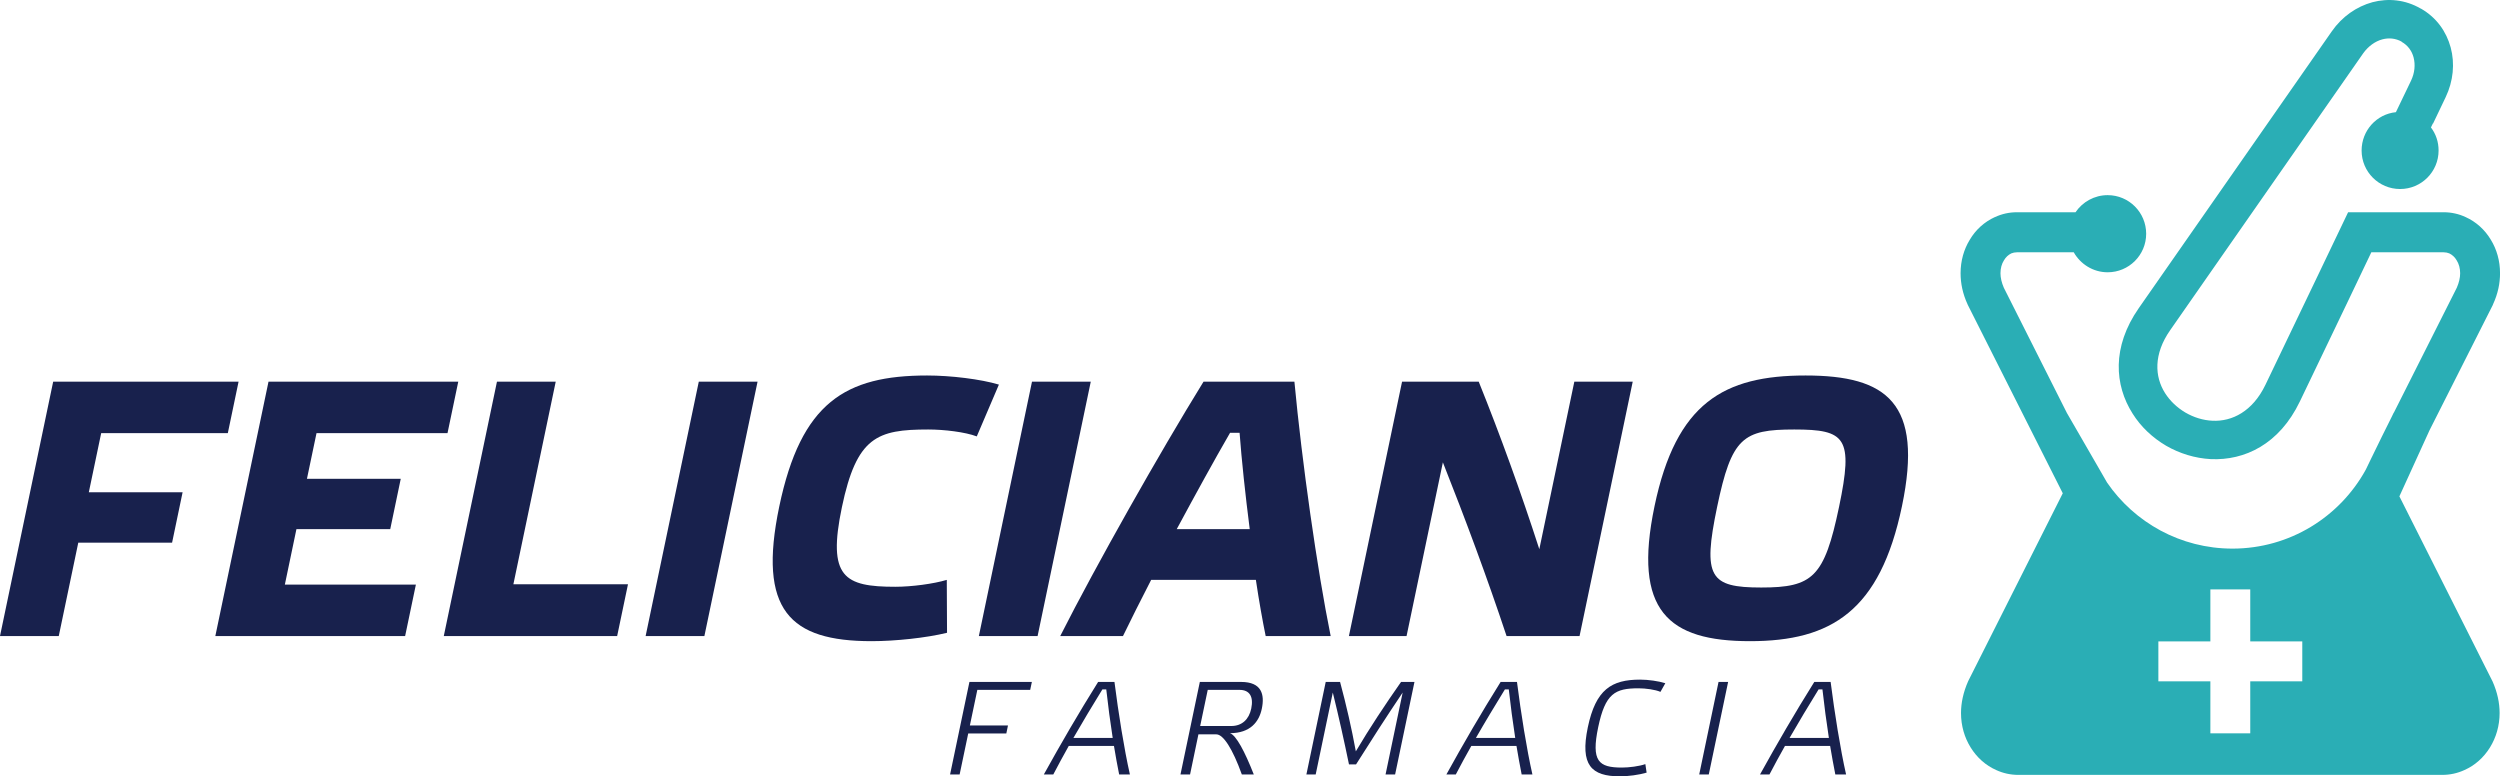<?xml version="1.0" encoding="UTF-8"?>
<svg xmlns="http://www.w3.org/2000/svg" xmlns:xlink="http://www.w3.org/1999/xlink" width="366.76pt" height="113.89pt" viewBox="0 0 366.76 113.89" version="1.1">
<defs>
<clipPath id="clip1">
  <path d="M 139 100 L 152 100 L 152 113.891 L 139 113.891 Z M 139 100 "/>
</clipPath>
<clipPath id="clip2">
  <path d="M 153 100 L 166 100 L 166 113.891 L 153 113.891 Z M 153 100 "/>
</clipPath>
<clipPath id="clip3">
  <path d="M 173 100 L 186 100 L 186 113.891 L 173 113.891 Z M 173 100 "/>
</clipPath>
<clipPath id="clip4">
  <path d="M 191 100 L 208 100 L 208 113.891 L 191 113.891 Z M 191 100 "/>
</clipPath>
<clipPath id="clip5">
  <path d="M 212 100 L 225 100 L 225 113.891 L 212 113.891 Z M 212 100 "/>
</clipPath>
<clipPath id="clip6">
  <path d="M 232 99 L 245 99 L 245 113.891 L 232 113.891 Z M 232 99 "/>
</clipPath>
<clipPath id="clip7">
  <path d="M 249 100 L 254 100 L 254 113.891 L 249 113.891 Z M 249 100 "/>
</clipPath>
<clipPath id="clip8">
  <path d="M 258 100 L 271 100 L 271 113.891 L 258 113.891 Z M 258 100 "/>
</clipPath>
<clipPath id="clip9">
  <path d="M 287 0 L 366.762 0 L 366.762 113.891 L 287 113.891 Z M 287 0 "/>
</clipPath>
</defs>
<g id="surface1">
<path style=" stroke:none;fill-rule:evenodd;fill:rgb(9.399%,12.9%,30.199%);fill-opacity:1;" d="M 14.844 63.543 L 33.422 63.543 L 35 55.992 L 7.801 55.992 L 0 93.312 L 8.621 93.312 L 11.484 79.609 L 25.246 79.609 L 26.789 72.215 L 13.031 72.215 L 14.844 63.543 "/>
<path style=" stroke:none;fill-rule:evenodd;fill:rgb(9.399%,12.9%,30.199%);fill-opacity:1;" d="M 43.488 77.625 L 57.25 77.625 L 58.793 70.238 L 45.031 70.238 L 46.434 63.543 L 65.652 63.543 L 67.23 55.992 L 39.391 55.992 L 31.59 93.312 L 59.434 93.312 L 61.012 85.762 L 41.789 85.762 L 43.488 77.625 "/>
<path style=" stroke:none;fill-rule:evenodd;fill:rgb(9.399%,12.9%,30.199%);fill-opacity:1;" d="M 81.527 55.992 L 72.906 55.992 L 65.105 93.312 L 90.539 93.312 L 92.129 85.711 L 75.316 85.711 L 81.527 55.992 "/>
<path style=" stroke:none;fill-rule:evenodd;fill:rgb(9.399%,12.9%,30.199%);fill-opacity:1;" d="M 94.715 93.312 L 103.336 93.312 L 111.137 55.992 L 102.516 55.992 L 94.715 93.312 "/>
<path style=" stroke:none;fill-rule:evenodd;fill:rgb(9.399%,12.9%,30.199%);fill-opacity:1;" d="M 136.172 63.008 C 138.527 63.008 141.609 63.383 143.297 64.023 L 146.543 56.422 C 143.871 55.621 139.488 55.086 136.008 55.086 C 124.016 55.086 117.512 59.047 114.32 74.309 C 111.145 89.512 115.867 94.062 127.859 94.062 C 131.344 94.062 135.887 93.578 138.934 92.832 L 138.898 85.07 C 136.953 85.66 133.703 86.082 131.348 86.082 C 123.855 86.082 121.359 84.695 123.508 74.418 C 125.668 64.082 128.676 63.008 136.172 63.008 "/>
<path style=" stroke:none;fill-rule:evenodd;fill:rgb(9.399%,12.9%,30.199%);fill-opacity:1;" d="M 151.398 55.992 L 143.602 93.312 L 152.219 93.312 L 160.02 55.992 L 151.398 55.992 "/>
<path style=" stroke:none;fill-rule:evenodd;fill:rgb(9.399%,12.9%,30.199%);fill-opacity:1;" d="M 172.633 77.625 C 175.43 72.434 178.195 67.398 180.457 63.492 L 181.852 63.492 C 182.148 67.453 182.688 72.539 183.34 77.625 Z M 176.562 55.992 C 170.086 66.488 160.824 82.875 155.539 93.312 L 164.746 93.312 C 165.871 91.012 167.27 88.176 168.879 85.07 L 184.242 85.07 C 184.711 88.227 185.23 91.117 185.68 93.312 L 195.215 93.312 C 193.234 83.566 190.988 67.668 189.895 55.992 L 176.562 55.992 "/>
<path style=" stroke:none;fill-rule:evenodd;fill:rgb(9.399%,12.9%,30.199%);fill-opacity:1;" d="M 225.824 80.57 C 223.125 72.215 220.105 63.863 216.934 55.992 L 205.688 55.992 L 197.891 93.312 L 206.348 93.312 L 211.676 67.828 C 215.008 76.234 218.191 84.801 221.02 93.312 L 231.727 93.312 L 239.527 55.992 L 230.961 55.992 L 225.824 80.57 "/>
<path style=" stroke:none;fill-rule:evenodd;fill:rgb(9.399%,12.9%,30.199%);fill-opacity:1;" d="M 269.797 74.359 C 267.637 84.695 265.93 86.191 258.383 86.191 C 250.832 86.191 249.754 84.695 251.91 74.359 C 254.035 64.188 255.676 63.008 263.227 63.008 C 270.773 63.008 271.922 64.188 269.797 74.359 Z M 264.883 55.086 C 252.887 55.086 245.895 59.102 242.727 74.254 C 239.516 89.621 244.742 94.062 256.734 94.062 C 268.676 94.062 275.816 89.621 279.027 74.254 C 282.191 59.102 276.82 55.086 264.883 55.086 "/>
<g clip-path="url(#clip1)" clip-rule="nonzero">
<path style=" stroke:none;fill-rule:evenodd;fill:rgb(9.399%,12.9%,30.199%);fill-opacity:1;" d="M 139.379 113.621 L 140.781 113.621 L 142.043 107.598 L 147.633 107.598 L 147.875 106.426 L 142.285 106.426 L 143.379 101.207 L 151.133 101.207 L 151.379 100.043 L 142.219 100.043 L 139.379 113.621 "/>
</g>
<g clip-path="url(#clip2)" clip-rule="nonzero">
<path style=" stroke:none;fill-rule:evenodd;fill:rgb(9.399%,12.9%,30.199%);fill-opacity:1;" d="M 157.469 108.262 C 158.82 105.902 160.246 103.547 161.727 101.133 L 162.293 101.133 C 162.555 103.504 162.879 105.961 163.238 108.262 Z M 161.098 100.043 C 158.258 104.582 155.641 109.082 153.133 113.621 L 154.52 113.621 C 155.262 112.195 156.02 110.812 156.793 109.43 L 163.422 109.43 C 163.656 110.906 163.93 112.316 164.184 113.621 L 165.762 113.621 C 164.91 109.855 164.078 104.617 163.496 100.043 L 161.098 100.043 "/>
</g>
<g clip-path="url(#clip3)" clip-rule="nonzero">
<path style=" stroke:none;fill-rule:evenodd;fill:rgb(9.399%,12.9%,30.199%);fill-opacity:1;" d="M 183.562 103.953 C 183.234 105.512 182.227 106.508 180.629 106.508 L 176.07 106.508 L 177.18 101.207 L 181.836 101.207 C 183.316 101.207 183.93 102.184 183.562 103.953 Z M 182.078 100.043 L 176.02 100.043 L 173.18 113.621 L 174.586 113.621 L 175.812 107.734 L 178.445 107.734 C 179.457 107.734 180.816 109.82 182.184 113.621 L 183.938 113.621 C 182.59 110.191 181.355 107.891 180.449 107.559 C 183.43 107.559 184.715 105.883 185.113 103.973 C 185.551 101.887 185.102 100.043 182.078 100.043 "/>
</g>
<g clip-path="url(#clip4)" clip-rule="nonzero">
<path style=" stroke:none;fill-rule:evenodd;fill:rgb(9.399%,12.9%,30.199%);fill-opacity:1;" d="M 198.906 110.227 C 198.289 106.84 197.504 103.43 196.594 100.043 L 194.488 100.043 L 191.652 113.621 L 193.016 113.621 L 195.527 101.598 C 196.395 105.105 197.176 108.629 197.902 112.141 L 198.938 112.141 C 201.098 108.711 203.371 105.18 205.777 101.598 L 203.266 113.621 L 204.668 113.621 L 207.508 100.043 L 205.539 100.043 C 203.18 103.41 200.922 106.816 198.906 110.227 "/>
</g>
<g clip-path="url(#clip5)" clip-rule="nonzero">
<path style=" stroke:none;fill-rule:evenodd;fill:rgb(9.399%,12.9%,30.199%);fill-opacity:1;" d="M 216.52 108.262 C 217.871 105.902 219.297 103.547 220.777 101.133 L 221.344 101.133 C 221.605 103.504 221.934 105.961 222.289 108.262 Z M 220.148 100.043 C 217.309 104.582 214.691 109.082 212.188 113.621 L 213.57 113.621 C 214.312 112.195 215.07 110.812 215.848 109.43 L 222.473 109.43 C 222.711 110.906 222.984 112.316 223.234 113.621 L 224.812 113.621 C 223.961 109.855 223.129 104.617 222.547 100.043 L 220.148 100.043 "/>
</g>
<g clip-path="url(#clip6)" clip-rule="nonzero">
<path style=" stroke:none;fill-rule:evenodd;fill:rgb(9.399%,12.9%,30.199%);fill-opacity:1;" d="M 232.938 106.703 C 231.781 112.238 233.445 113.891 237.652 113.891 C 238.859 113.891 240.445 113.68 241.566 113.348 L 241.379 112.098 C 240.492 112.414 238.992 112.605 237.938 112.605 C 234.512 112.605 233.422 111.672 234.457 106.703 C 235.5 101.711 236.941 100.977 240.371 100.977 C 241.422 100.977 242.848 101.168 243.594 101.5 L 244.309 100.23 C 243.32 99.922 241.828 99.703 240.617 99.703 C 236.406 99.703 234.102 101.148 232.938 106.703 "/>
</g>
<g clip-path="url(#clip7)" clip-rule="nonzero">
<path style=" stroke:none;fill-rule:evenodd;fill:rgb(9.399%,12.9%,30.199%);fill-opacity:1;" d="M 249.281 113.621 L 250.684 113.621 L 253.523 100.043 L 252.117 100.043 L 249.281 113.621 "/>
</g>
<g clip-path="url(#clip8)" clip-rule="nonzero">
<path style=" stroke:none;fill-rule:evenodd;fill:rgb(9.399%,12.9%,30.199%);fill-opacity:1;" d="M 262.535 108.262 C 263.887 105.902 265.312 103.547 266.797 101.133 L 267.359 101.133 C 267.625 103.504 267.945 105.961 268.305 108.262 Z M 268.562 100.043 L 266.164 100.043 C 263.324 104.582 260.711 109.082 258.199 113.621 L 259.586 113.621 C 260.328 112.195 261.086 110.812 261.863 109.43 L 268.488 109.43 C 268.727 110.906 268.996 112.316 269.25 113.621 L 270.828 113.621 C 269.977 109.855 269.145 104.617 268.562 100.043 "/>
</g>
<g clip-path="url(#clip9)" clip-rule="nonzero">
<path style=" stroke:none;fill-rule:evenodd;fill:rgb(16.499%,68.199%,70.999%);fill-opacity:1;" d="M 337.754 99.957 L 330.121 99.957 L 330.121 107.586 L 324.27 107.586 L 324.27 99.957 L 316.641 99.957 L 316.641 94.098 L 324.27 94.098 L 324.27 86.469 L 330.121 86.469 L 330.121 94.098 L 337.754 94.098 Z M 365.602 99.836 L 352 72.816 L 356.426 63.113 L 365.707 44.738 L 365.742 44.637 C 366.457 43.086 366.766 41.559 366.766 40.09 C 366.766 38.254 366.273 36.562 365.418 35.176 C 364.543 33.707 363.258 32.543 361.727 31.852 C 360.73 31.383 359.629 31.137 358.484 31.137 L 344.477 31.137 L 340.273 39.926 L 332.344 56.461 C 330.473 60.355 327.449 61.867 324.574 61.723 C 323.211 61.664 321.824 61.234 320.602 60.52 C 319.395 59.805 318.355 58.828 317.621 57.668 C 316.094 55.262 315.91 51.957 318.379 48.43 C 321.297 44.25 324.191 40.09 327.105 35.91 C 333.629 26.551 340.176 17.168 346.699 7.809 C 347.434 6.789 348.434 6.055 349.516 5.77 C 350.434 5.527 351.43 5.605 352.348 6.117 L 352.328 6.137 C 353.246 6.648 353.836 7.484 354.082 8.422 C 354.367 9.504 354.246 10.703 353.715 11.824 L 351.488 16.457 C 348.656 16.742 346.457 19.148 346.457 22.082 C 346.457 25.203 348.984 27.73 352.105 27.73 C 355.223 27.73 357.75 25.203 357.75 22.082 C 357.75 20.797 357.344 19.637 356.629 18.699 L 356.914 18.105 L 356.938 18.129 L 358.789 14.254 C 359.914 11.906 360.156 9.297 359.527 6.973 C 358.895 4.629 357.449 2.57 355.164 1.266 L 355.145 1.266 C 352.859 -0.062 350.371 -0.285 348.047 0.324 C 345.723 0.957 343.582 2.445 342.09 4.59 C 334.426 15.578 326.777 26.551 319.113 37.539 C 317.336 40.09 315.543 42.656 313.766 45.207 C 309.789 50.918 310.219 56.504 312.852 60.66 C 314.074 62.625 315.805 64.23 317.785 65.395 C 319.766 66.535 322.008 67.23 324.332 67.355 C 329.285 67.578 334.383 65.191 337.402 58.891 L 344.602 43.883 L 347.883 37.012 L 358.484 37.012 C 358.789 37.012 359.078 37.07 359.32 37.172 C 359.75 37.379 360.137 37.723 360.402 38.191 C 360.73 38.703 360.914 39.355 360.914 40.09 C 360.914 40.742 360.75 41.457 360.422 42.211 L 351.188 60.539 L 351.168 60.539 L 350.902 61.094 C 349.941 63.008 348.984 64.945 348.047 66.883 C 348.027 66.922 348.027 66.965 347.984 67.008 C 347.699 67.617 347.395 68.211 347.109 68.82 L 347.047 68.941 C 343.254 75.812 335.934 80.484 327.512 80.484 C 319.887 80.484 313.137 76.648 309.117 70.797 L 307.426 67.863 L 303.223 60.586 L 293.969 42.211 C 293.645 41.457 293.477 40.742 293.477 40.09 C 293.477 39.355 293.66 38.703 293.988 38.191 C 294.254 37.723 294.641 37.379 295.066 37.172 C 295.312 37.07 295.602 37.012 295.902 37.012 L 304.227 37.012 C 305.207 38.742 307.059 39.945 309.203 39.945 C 312.32 39.945 314.852 37.418 314.852 34.297 C 314.852 31.156 312.32 28.629 309.203 28.629 C 307.242 28.629 305.512 29.629 304.488 31.137 L 295.902 31.137 C 294.746 31.137 293.66 31.383 292.664 31.852 L 292.645 31.852 C 291.133 32.543 289.848 33.688 288.973 35.176 C 288.117 36.562 287.625 38.254 287.625 40.09 C 287.625 41.559 287.934 43.086 288.645 44.637 L 288.688 44.738 L 302.617 72.367 L 288.785 99.836 L 288.727 99.957 C 288.016 101.566 287.688 103.141 287.688 104.609 C 287.688 106.504 288.219 108.234 289.094 109.641 C 290.012 111.133 291.316 112.293 292.848 112.969 C 293.863 113.438 294.969 113.68 296.109 113.68 L 358.281 113.68 C 359.426 113.68 360.527 113.438 361.543 112.969 C 363.074 112.293 364.379 111.133 365.297 109.641 C 366.176 108.215 366.703 106.48 366.703 104.609 C 366.703 103.141 366.379 101.566 365.664 99.957 L 365.602 99.836 "/>
</g>
</g>
</svg>
